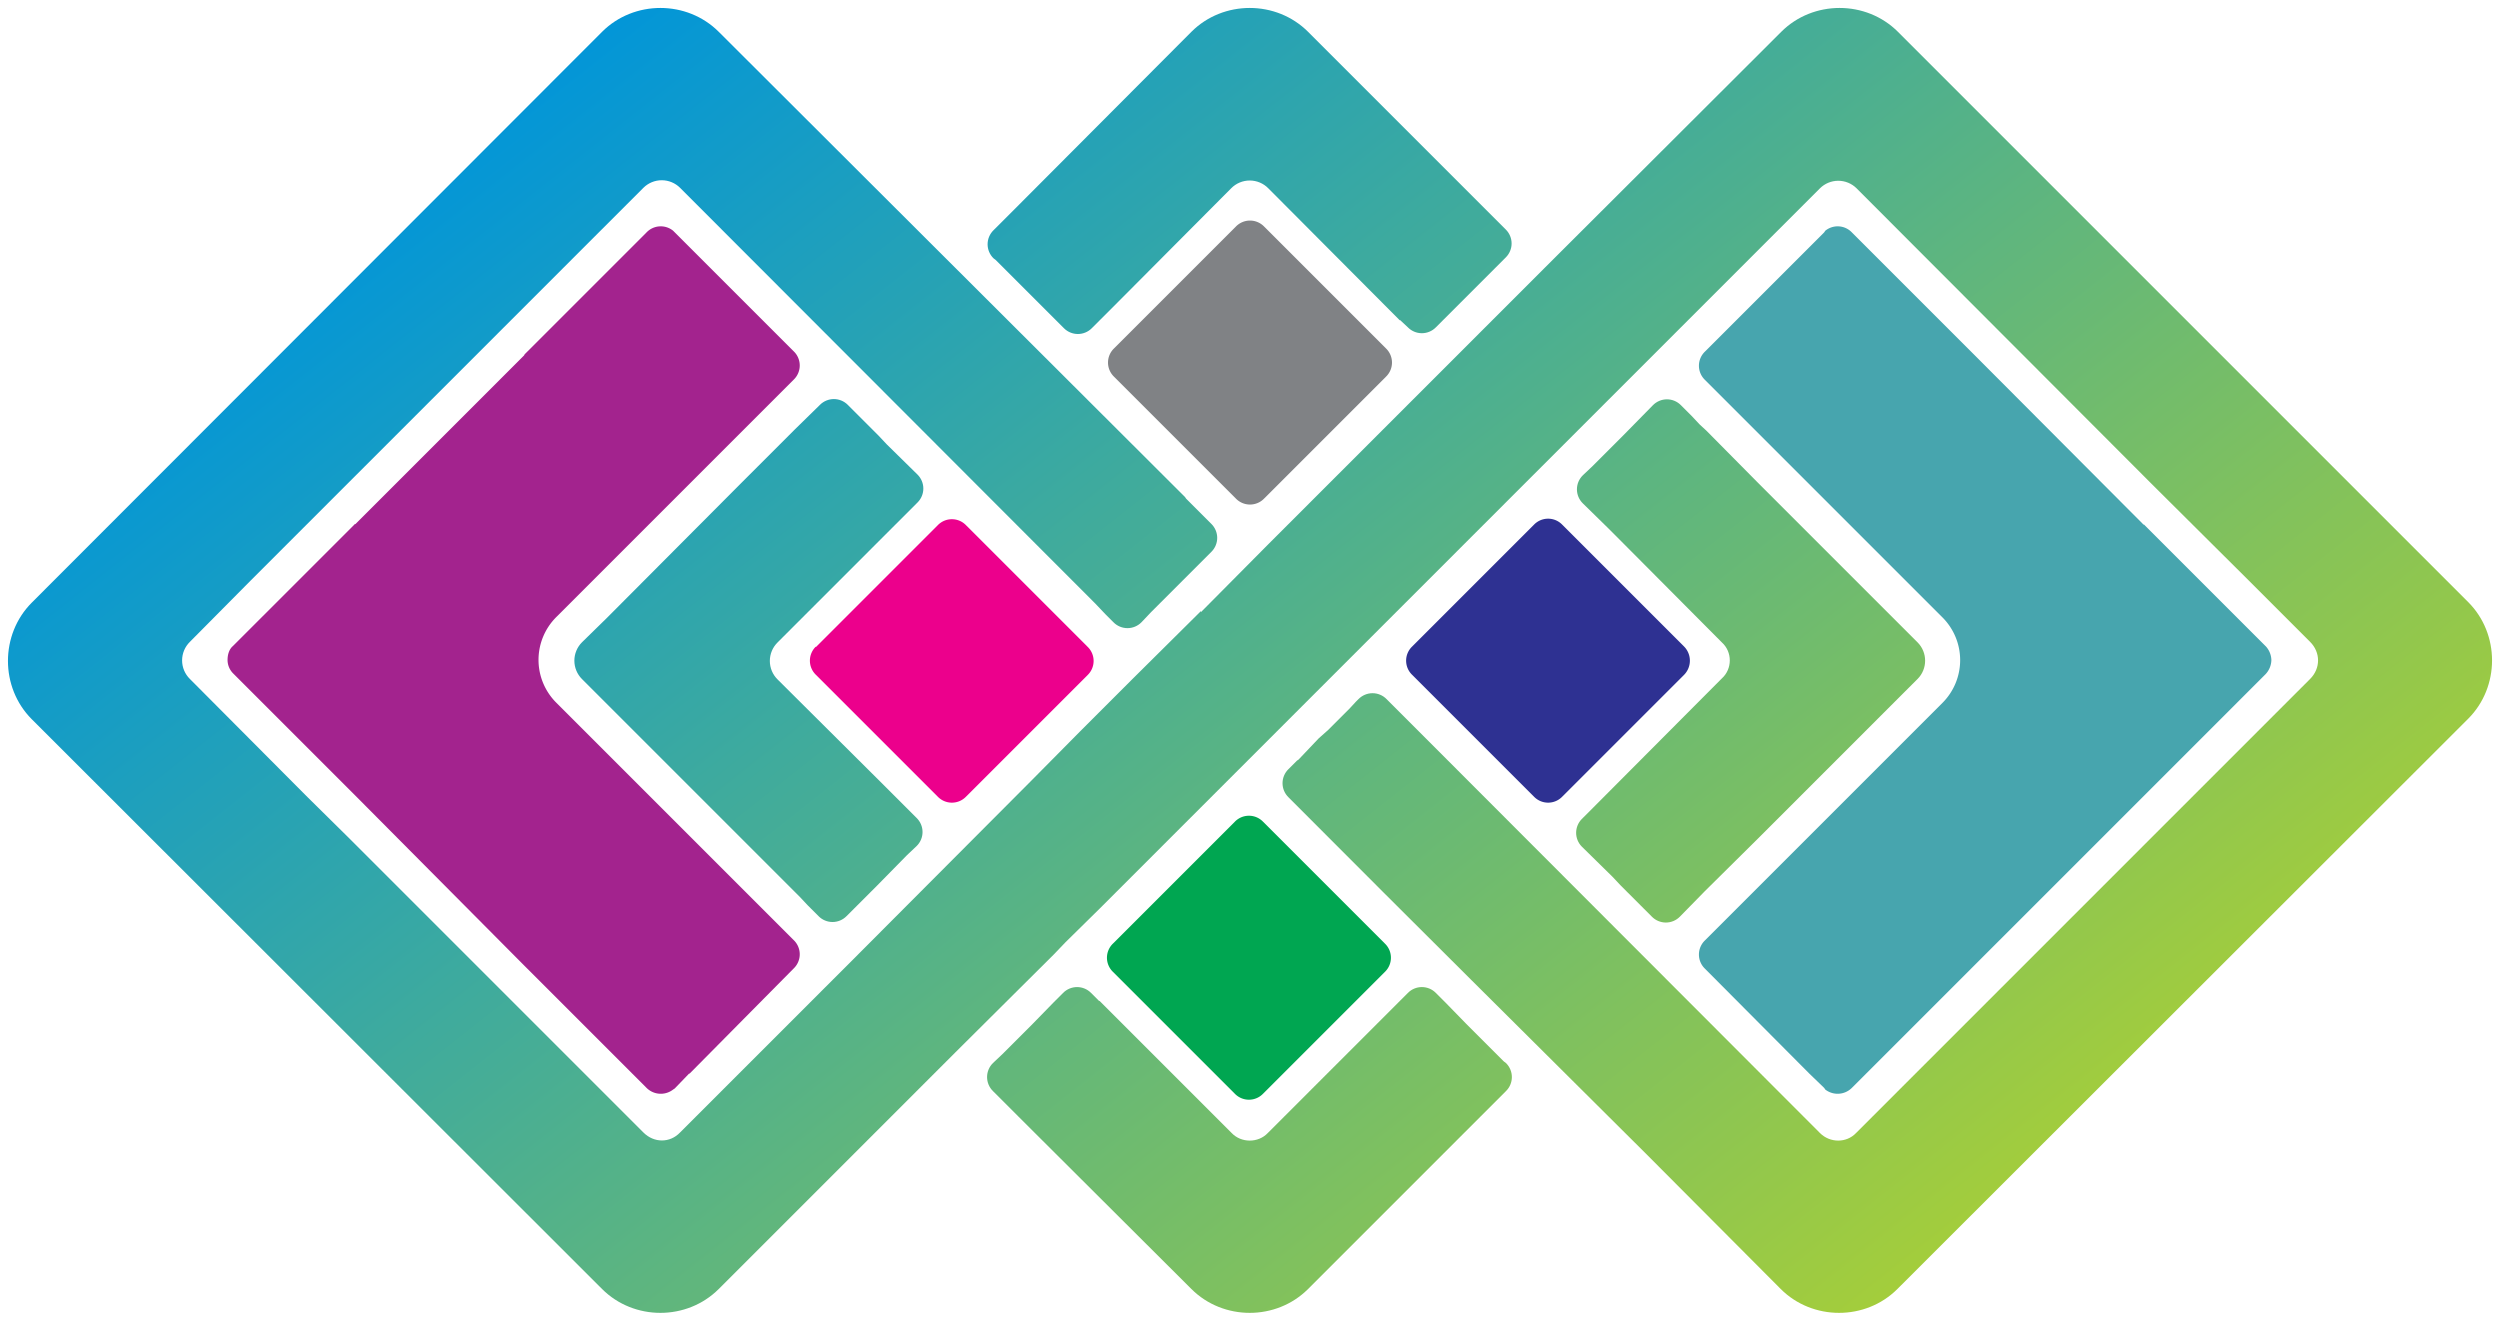 <svg xmlns="http://www.w3.org/2000/svg" xmlns:xlink="http://www.w3.org/1999/xlink" xml:space="preserve" viewBox="0 0 471.3 249.1"><defs><path id="a" d="m152.3 170.7-1.5-1.6-1.2-1.2-9.8-9.8-22.4-22.4-7.7-7.7a4.9 4.9 0 0 1 0-6.9l4.7-4.6L139.8 91l10-10 4.8-4.7a3.7 3.7 0 0 1 5.2 0l5.8 5.8 1.6 1.7 5.8 5.7a3.7 3.7 0 0 1 0 5.2l-2.2 2.2-24.2 24.2a4.9 4.9 0 0 0 0 7l19.8 19.7 1.6 1.6 4.8 4.8a3.7 3.7 0 0 1 0 5.3l-1.8 1.7-5.6 5.7-5.8 5.8a3.7 3.7 0 0 1-5.3 0l-2-2zm55 18 24.9 24.9c1.8 1.9 5 1.9 6.8 0l21.6-21.6 4-4 .8-.8a3.7 3.7 0 0 1 5.3 0l1.8 1.8 3.9 4 1.7 1.7 5.4 5.4.4.3a3.7 3.7 0 0 1 0 5.3l-2.6 2.6-2.2 2.2-32.5 32.5c-6 6-16 6-22 0L192 210.5l-2.4-2.4-2.4-2.4a3.7 3.7 0 0 1 0-5.3l1.8-1.7 4-4 1.7-1.7 3.9-4 1.8-1.8a3.7 3.7 0 0 1 5.3 0l1.5 1.5zM318.9 78.4l1.5 1.6 1.3 1.2 9.7 9.8 22.4 22.4 7.7 7.7c1.9 1.9 1.9 5 0 6.9l-4.6 4.6-25.5 25.5-10 9.9-4.7 4.8a3.7 3.7 0 0 1-5.3 0l-5.8-5.8-1.6-1.7-5.8-5.7a3.7 3.7 0 0 1 0-5.2l2.2-2.2 24.2-24.3c2-1.8 2-5 0-6.8l-19.8-19.9-1.6-1.6-4.8-4.7a3.7 3.7 0 0 1 0-5.3l1.8-1.7 5.7-5.7 5.7-5.8a3.7 3.7 0 0 1 5.3 0l2 2zm-55-18-24.8-24.9a4.9 4.9 0 0 0-7 0l-21.5 21.6-4 4-.8.8a3.7 3.7 0 0 1-5.2 0l-1.9-1.9-3.9-3.9-1.7-1.7-5.4-5.4-.4-.3a3.7 3.7 0 0 1 0-5.3l2.6-2.6 2.2-2.2L224.6 6c6-6 16-6 22 0l32.5 32.5 2.4 2.4 2.4 2.4a3.7 3.7 0 0 1 0 5.2l-1.8 1.8-4 4-1.7 1.7-3.9 3.9-1.8 1.8a3.7 3.7 0 0 1-5.3 0l-1.5-1.4zm-37.5 55 12.7-12.8 52-52L335.8 6c6-6 16-6 22 0l107.5 107.5c6 6 6 16 0 22L357.7 243c-6 6-16 6-22 0l-25.5-25.6c-22-21.9-44-43.7-65.8-65.6l-1.5-1.5a3.7 3.7 0 0 1 0-5.3l1.6-1.6.3-.2 3.8-4 1.8-1.6 4-4 1.2-1.3.5-.5a3.7 3.7 0 0 1 5.3 0l2.4 2.4 2.4 2.4 76.9 77c1.9 1.9 5 1.9 6.8 0l55.5-55.5 7.8-7.8 22.3-22.3c2-2 2-5 0-7L424 109.5 405.4 91 350 35.5a4.9 4.9 0 0 0-6.9 0L257.6 121l-12.7 12.7-21.8 21.8-15.8 15.8-6.4 6.3-2.3 2.4-18.5 18.4-4.6 4.6-40 40c-6 6-16 6-22 0L6 135.6c-6-6-6-16 0-22L113.5 6c6-6 16-6 22 0l44.6 44.5 43.3 43.2.2.3 2.4 2.4 2.4 2.4a3.7 3.7 0 0 1 0 5.2l-1.8 1.8-4 4-1.7 1.7-3.9 3.9-1.8 1.9a3.7 3.7 0 0 1-5.3 0l-1.5-1.5-1.9-2-78.3-78.4a4.9 4.9 0 0 0-6.9 0l-74 74L35.8 121a4.9 4.9 0 0 0 0 7L58 150.3l7.8 7.7 55.5 55.5c2 2 5 2 6.9 0l21-21 7.8-7.8 4.7-4.7 32.5-32.6 9.4-9.5 10-10 12.8-12.7z"/></defs><clipPath id="c"><use xlink:href="#a" overflow="visible"/></clipPath><linearGradient id="b" x1="127.6" x2="343.7" y1="-12.2" y2="261.3" gradientUnits="userSpaceOnUse"><stop offset="0" stop-color="#0095da"/><stop offset="1" stop-color="#a6ce39"/></linearGradient><path fill="url(#b)" d="M0 0h471.3v249.1H0z" clip-path="url(#c)"/><path fill="#2E3192" fill-rule="evenodd" d="m317.5 127.2-23 23a3.7 3.7 0 0 1-5.3 0l-23-23a3.7 3.7 0 0 1 0-5.3l23-23a3.7 3.7 0 0 1 5.3 0l23 23a3.8 3.8 0 0 1 0 5.3" clip-rule="evenodd"/><path fill="#808285" fill-rule="evenodd" d="m238.3 42.7 23 23a3.7 3.7 0 0 1 0 5.3l-23 23a3.7 3.7 0 0 1-5.3 0l-23-23a3.7 3.7 0 0 1 0-5.3l23-23a3.7 3.7 0 0 1 5.3 0" clip-rule="evenodd"/><path fill="#EC008C" fill-rule="evenodd" d="m153.8 122 23-23a3.7 3.7 0 0 1 5.3 0l23 23a3.7 3.7 0 0 1 0 5.2l-23 23a3.7 3.7 0 0 1-5.3 0l-23-23a3.7 3.7 0 0 1 0-5.3" clip-rule="evenodd"/><path fill="#00A651" fill-rule="evenodd" d="m232.8 206.2-23-23a3.7 3.7 0 0 1 0-5.3l23-23a3.7 3.7 0 0 1 5.3 0l23 23a3.7 3.7 0 0 1 0 5.3l-23 23a3.7 3.7 0 0 1-5.3 0" clip-rule="evenodd"/><path fill="#47A5AE" d="M428.2 124.5a4 4 0 0 0-1-2.6l-23-23h-.1L372.3 67l-.2-.2-23-23a3.7 3.7 0 0 0-5-.3l-.2.3-2.7 2.7-19.8 19.8a3.7 3.7 0 0 0 0 5.3l2.5 2.5 42.3 42.3a11.4 11.4 0 0 1 0 16.1l-42.3 42.3-2.5 2.5a3.7 3.7 0 0 0 0 5.3l19.7 19.8 2.8 2.7.2.3a3.8 3.8 0 0 0 5-.3l23-23 .2-.2 31.8-31.8 23-23a4 4 0 0 0 1.1-2.7"/><path fill="#A3238E" d="M42.9 124.4c0-1 .3-2 1-2.6l23-23h.1L98.8 67l.1-.2 23-23a3.7 3.7 0 0 1 5-.3l.3.3 2.7 2.7 19.8 19.8a3.7 3.7 0 0 1 0 5.2l-2.5 2.5-42.3 42.3a11.4 11.4 0 0 0 0 16.2l42.3 42.3 2.5 2.5a3.7 3.7 0 0 1 0 5.2L130 202.4h-.1l-2.7 2.8-.3.2a3.8 3.8 0 0 1-5-.3l-23-23-.1-.1L67 150l-23-23a3.6 3.6 0 0 1-1.1-2.7"/></svg>
